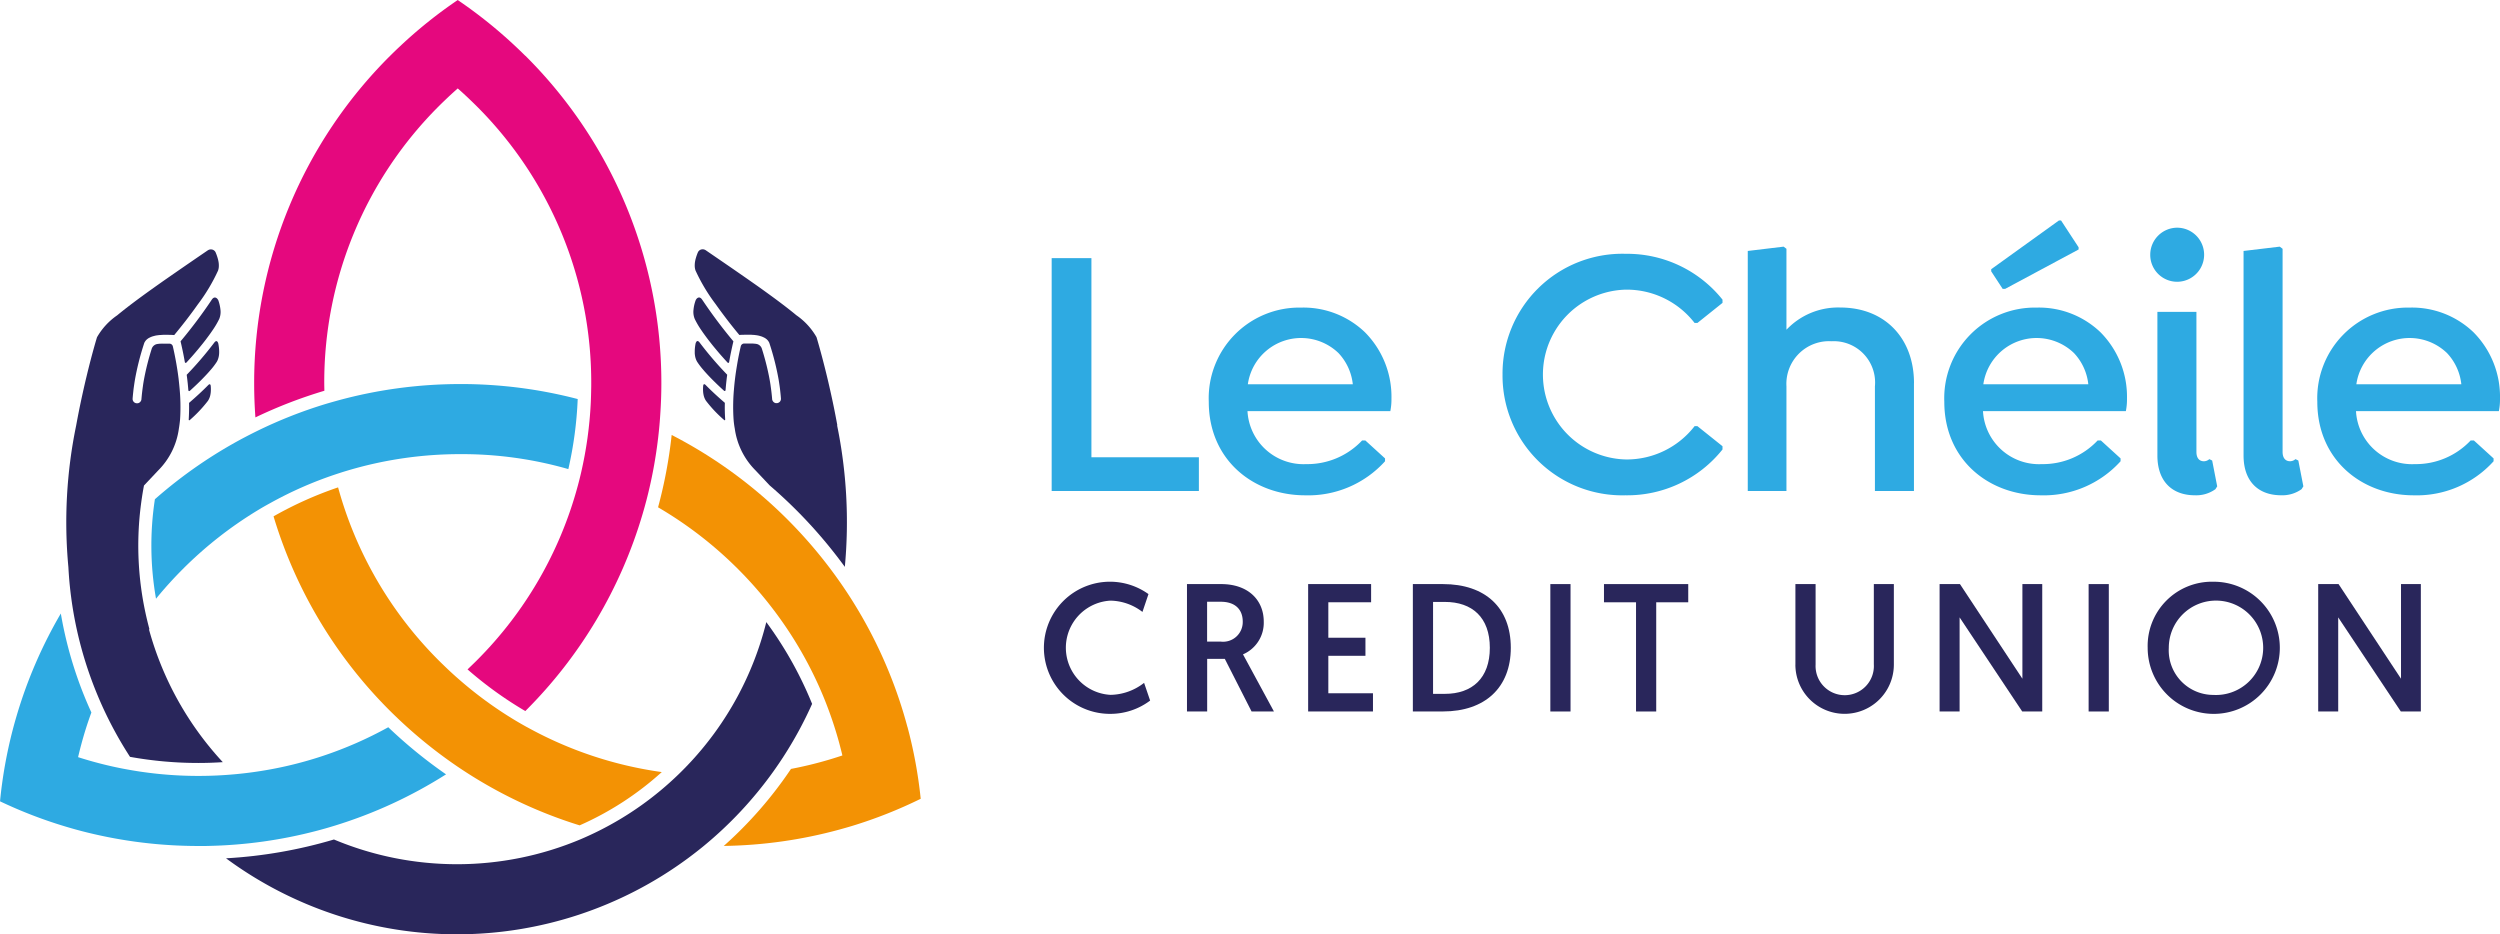 <svg xmlns="http://www.w3.org/2000/svg" width="222.896" height="83.301" viewBox="0 0 222.896 83.301">
  <g id="Logo" transform="translate(-49.04 -268.83)">
    <path id="Path_9653" data-name="Path 9653" d="M351.729,442.757a5.9,5.9,0,0,1-3.569,1.184,5.891,5.891,0,1,1,3.423-10.679l-.537,1.591a4.808,4.808,0,0,0-2.855-1.007,4.206,4.206,0,0,0,.016,8.4,4.973,4.973,0,0,0,2.985-1.07l.537,1.575Z" transform="translate(-200.147 -111.464)" fill="#29265b"/>
    <path id="Path_9654" data-name="Path 9654" d="M382.28,432.82h3.052c2.432,0,3.8,1.445,3.8,3.344a3.063,3.063,0,0,1-1.851,2.922l2.76,5.094h-1.994l-2.385-4.69h-1.575v4.69h-1.8V432.82Zm3.017,5.129a1.753,1.753,0,0,0,1.962-1.785c0-1.054-.648-1.769-1.962-1.769h-1.216v3.553Z" transform="translate(-227.418 -111.914)" fill="#29265b"/>
    <path id="Path_9655" data-name="Path 9655" d="M416.32,432.82h5.614v1.623h-3.814v3.163h3.309v1.607h-3.309v3.344H422.1v1.623H416.32V432.82Z" transform="translate(-250.648 -111.914)" fill="#29265b"/>
    <path id="Path_9656" data-name="Path 9656" d="M445.72,432.813H448.4c3.8,0,6.053,2.124,6.053,5.678s-2.305,5.678-6.053,5.678H445.72V432.81Zm2.855,9.787c2.432,0,4.008-1.394,4.008-4.106s-1.575-4.09-4.008-4.09h-1.054V442.6h1.054Z" transform="translate(-270.712 -111.907)" fill="#29265b"/>
    <path id="Path_9657" data-name="Path 9657" d="M484.32,432.82h1.8v11.359h-1.8Z" transform="translate(-297.054 -111.914)" fill="#29265b"/>
    <path id="Path_9658" data-name="Path 9658" d="M502.235,434.443H499.38V432.82h7.513v1.623h-2.855v9.736h-1.8v-9.736Z" transform="translate(-307.332 -111.914)" fill="#29265b"/>
    <path id="Path_9659" data-name="Path 9659" d="M553.123,440.01v-7.19h1.8v7.17a2.6,2.6,0,1,0,5.192-.016V432.82H561.9v7.17a4.39,4.39,0,0,1-8.78.016Z" transform="translate(-344.007 -111.914)" fill="#29265b"/>
    <path id="Path_9660" data-name="Path 9660" d="M593.61,432.82h1.816l5.567,8.437V432.82h1.769v11.359h-1.785l-5.583-8.39v8.39H593.61Z" transform="translate(-371.639 -111.914)" fill="#29265b"/>
    <path id="Path_9661" data-name="Path 9661" d="M635.45,432.82h1.8v11.359h-1.8Z" transform="translate(-400.192 -111.914)" fill="#29265b"/>
    <path id="Path_9662" data-name="Path 9662" d="M657.889,432.16a5.891,5.891,0,1,1-5.859,5.891A5.727,5.727,0,0,1,657.889,432.16Zm0,10.092a4.208,4.208,0,1,0-3.976-4.2A3.979,3.979,0,0,0,657.889,442.252Z" transform="translate(-411.507 -111.464)" fill="#29265b"/>
    <path id="Path_9663" data-name="Path 9663" d="M699.91,432.82h1.816l5.567,8.437V432.82h1.769v11.359h-1.785l-5.583-8.39v8.39H699.91Z" transform="translate(-444.183 -111.914)" fill="#29265b"/>
    <path id="Path_9664" data-name="Path 9664" d="M357.438,362.062H344.31V341.3h3.544v17.758h9.581v3Z" transform="translate(-201.505 -49.457)" fill="#2eaae2"/>
    <path id="Path_9665" data-name="Path 9665" d="M391.872,364.418a5,5,0,0,0,5.237,4.728,6.706,6.706,0,0,0,4.982-2.109h.289l1.756,1.6v.254a9.227,9.227,0,0,1-7.123,3.036c-4.63,0-8.593-3.163-8.593-8.336a8.081,8.081,0,0,1,8.241-8.4,7.924,7.924,0,0,1,5.684,2.2,8.155,8.155,0,0,1,2.363,5.91,5.4,5.4,0,0,1-.1,1.118H391.869Zm.032-2.394h9.358a4.8,4.8,0,0,0-1.277-2.779,4.8,4.8,0,0,0-8.082,2.782Z" transform="translate(-231.608 -58.936)" fill="#2eaae2"/>
    <path id="Path_9666" data-name="Path 9666" d="M470.9,350.855a10.683,10.683,0,0,1,10.987-10.765,10.891,10.891,0,0,1,8.625,4.087v.289l-2.236,1.788h-.254a7.665,7.665,0,0,0-6.1-2.969,7.572,7.572,0,0,0,0,15.141,7.655,7.655,0,0,0,6.1-2.969h.254l2.236,1.788v.289a10.864,10.864,0,0,1-8.657,4.087A10.673,10.673,0,0,1,470.9,350.855Z" transform="translate(-287.896 -48.631)" fill="#2eaae2"/>
    <path id="Path_9667" data-name="Path 9667" d="M554.567,350.252v9.612h-3.48v-9.327a3.683,3.683,0,0,0-3.865-4.023,3.805,3.805,0,0,0-4.023,4.023v9.327H539.75v-21.4l3.195-.384.254.191v7.218a6.334,6.334,0,0,1,4.792-1.982c3.992,0,6.58,2.747,6.58,6.739Z" transform="translate(-334.882 -47.259)" fill="#2eaae2"/>
    <path id="Path_9668" data-name="Path 9668" d="M598.379,347.732a5,5,0,0,0,5.24,4.728,6.706,6.706,0,0,0,4.982-2.109h.289l1.756,1.6v.254a9.227,9.227,0,0,1-7.123,3.036c-4.63,0-8.593-3.163-8.593-8.336a8.081,8.081,0,0,1,8.241-8.4,7.925,7.925,0,0,1,5.684,2.2,8.155,8.155,0,0,1,2.363,5.91,5.4,5.4,0,0,1-.1,1.118H598.379Zm.032-2.394h9.358a4.8,4.8,0,0,0-1.277-2.779,4.8,4.8,0,0,0-8.082,2.782Zm1.724-8.5-1.023-1.566v-.191l6.037-4.344h.19l1.566,2.394v.191l-6.548,3.512h-.222Z" transform="translate(-372.539 -42.25)" fill="#2eaae2"/>
    <path id="Path_9669" data-name="Path 9669" d="M652.75,335.154a2.413,2.413,0,0,1,2.394-2.394,2.41,2.41,0,1,1,0,4.821A2.4,2.4,0,0,1,652.75,335.154Zm.638,17.917V340.264h3.48v12.489c0,.543.254.832.67.832a.737.737,0,0,0,.48-.191l.254.127.448,2.3-.159.254a2.931,2.931,0,0,1-1.82.543c-2.077,0-3.353-1.277-3.353-3.544Z" transform="translate(-411.998 -43.629)" fill="#2eaae2"/>
    <path id="Path_9670" data-name="Path 9670" d="M678.95,338.464l3.226-.384.254.191v18.11c0,.543.254.832.67.832a.736.736,0,0,0,.48-.191l.254.127.448,2.3-.159.254a2.931,2.931,0,0,1-1.82.543c-2.077,0-3.353-1.277-3.353-3.544Z" transform="translate(-429.878 -47.259)" fill="#2eaae2"/>
    <path id="Path_9671" data-name="Path 9671" d="M703.109,364.418a5,5,0,0,0,5.24,4.728,6.706,6.706,0,0,0,4.982-2.109h.289l1.756,1.6v.254a9.227,9.227,0,0,1-7.123,3.036c-4.63,0-8.593-3.163-8.593-8.336a8.081,8.081,0,0,1,8.241-8.4,7.925,7.925,0,0,1,5.684,2.2,8.155,8.155,0,0,1,2.363,5.91,5.4,5.4,0,0,1-.1,1.118H703.109Zm.035-2.394H712.5a4.8,4.8,0,0,0-1.277-2.779,4.8,4.8,0,0,0-8.082,2.782Z" transform="translate(-444.012 -58.936)" fill="#2eaae2"/>
    <path id="Path_9672" data-name="Path 9672" d="M148.45,427.054c-.352-.194-.7-.394-1.045-.6a34.9,34.9,0,0,1-5.144-3.766c-.3-.26-.584-.524-.873-.794-.26-.248-.521-.5-.778-.753a34.821,34.821,0,0,1-9.015-15.471,33.37,33.37,0,0,0-5.754,2.582,41.208,41.208,0,0,0,10.4,17.358c.289.286.581.568.876.845a41.786,41.786,0,0,0,5.144,4.122c.343.232.692.46,1.042.683a41.023,41.023,0,0,0,9.828,4.544,27.315,27.315,0,0,0,7.323-4.751,34.638,34.638,0,0,1-12-4Z" transform="translate(-52.412 -93.386)" fill="#f39204"/>
    <path id="Path_9673" data-name="Path 9673" d="M144.569,273.8c-.289-.286-.581-.568-.876-.845a41.8,41.8,0,0,0-5.144-4.122,41.267,41.267,0,0,0-5.144,4.122c-.3.279-.587.559-.876.845A41.122,41.122,0,0,0,120.4,303.009c0,1.023.038,2.032.111,3.036a41.867,41.867,0,0,1,6.148-2.375c0-.219-.01-.441-.01-.66A34.764,34.764,0,0,1,136.9,278.261c.254-.254.514-.5.778-.753.286-.27.578-.533.873-.794.3.26.584.524.873.794.26.248.521.5.778.753a34.765,34.765,0,0,1,10.251,24.747c0,.172,0,.343-.006.518-.006.4-.016.807-.035,1.207a35.146,35.146,0,0,1-.87,6.265c-.089.381-.184.762-.286,1.14a34.792,34.792,0,0,1-9.054,15.621c-.254.254-.514.5-.778.753a33.776,33.776,0,0,0,5.151,3.715,41.21,41.21,0,0,0,10.463-17.589q.171-.576.324-1.162a41.1,41.1,0,0,0,1.143-6.418c.041-.41.073-.819.1-1.232.064-.93.1-1.867.1-2.814A41.117,41.117,0,0,0,144.579,273.8Z" transform="translate(-48.699)" fill="#e5087e"/>
    <path id="Path_9674" data-name="Path 9674" d="M119.094,376.653a41.414,41.414,0,0,0-10.937,1.467c-.387.108-.775.216-1.159.333a40.87,40.87,0,0,0-6.081,2.41c-.375.184-.746.375-1.115.568a41.324,41.324,0,0,0-7.948,5.491,27.352,27.352,0,0,0,.1,8.869q1.119-1.372,2.388-2.642a35.294,35.294,0,0,1,6.713-5.262c.346-.21.692-.41,1.045-.6a34.3,34.3,0,0,1,5.8-2.563c.372-.124.746-.245,1.121-.356a35.106,35.106,0,0,1,10.076-1.467,34.341,34.341,0,0,1,9.619,1.334,34.023,34.023,0,0,0,.835-6.246,41.263,41.263,0,0,0-10.454-1.337Z" transform="translate(-29.004 -73.581)" fill="#2eaae2"/>
    <path id="Path_9675" data-name="Path 9675" d="M83.657,451.22a34.6,34.6,0,0,1-12.118,4.014c-.5.07-1.016.127-1.527.175-1.077.1-2.166.152-3.261.152a35.32,35.32,0,0,1-5.17-.378c-.537-.079-1.067-.172-1.6-.273q-1.443-.281-2.855-.683c-.378-.108-.753-.219-1.124-.34.089-.381.184-.762.286-1.14q.386-1.443.9-2.842a35.579,35.579,0,0,1-2.725-8.825,40.968,40.968,0,0,0-3.954,9.168q-.171.576-.324,1.162a41.126,41.126,0,0,0-1.143,6.415,40.806,40.806,0,0,0,6.094,2.325q.576.171,1.162.324a41.362,41.362,0,0,0,9.7,1.327c.251,0,.5.01.756.01.34,0,.676,0,1.016-.013a41.21,41.21,0,0,0,9.409-1.318c.578-.149,1.153-.314,1.721-.489a41.05,41.05,0,0,0,9.908-4.57A42.506,42.506,0,0,1,83.657,451.22Z" transform="translate(0 -117.551)" fill="#2eaae2"/>
    <path id="Path_9676" data-name="Path 9676" d="M160.67,443.493a28.4,28.4,0,0,1-6.735,12.458c-.346.372-.7.737-1.064,1.089a28.524,28.524,0,0,1-7.126,5.059q-.8.4-1.629.753a28.407,28.407,0,0,1-21.994.022,42.039,42.039,0,0,1-9.622,1.677,34.666,34.666,0,0,0,41.187-.006c.483-.359.959-.727,1.423-1.108a34.782,34.782,0,0,0,6.164-6.592c.311-.435.616-.88.908-1.331a34.7,34.7,0,0,0,2.572-4.732,33.546,33.546,0,0,0-4.084-7.291Z" transform="translate(-43.308 -119.196)" fill="#29265b"/>
    <path id="Path_9677" data-name="Path 9677" d="M256.026,416.964c-.1-.387-.213-.775-.327-1.159a41.034,41.034,0,0,0-4.376-9.752q-.476-.776-.988-1.527a41.659,41.659,0,0,0-6.275-7.266c-.467-.429-.946-.848-1.432-1.254a41.353,41.353,0,0,0-7.615-5.055A42.014,42.014,0,0,1,233.8,397.4a35.162,35.162,0,0,1,7.132,5.51q.981.981,1.87,2.023c.337.394.664.791.981,1.2a34.827,34.827,0,0,1,4.389,7.285c.222.5.435,1.007.632,1.518a35.333,35.333,0,0,1,1.14,3.449c.1.378.2.759.289,1.14-.372.124-.746.244-1.121.356q-1.705.51-3.461.845a36.147,36.147,0,0,1-5.992,6.866,41.249,41.249,0,0,0,10.317-1.461c.387-.108.775-.216,1.159-.333a40.864,40.864,0,0,0,6.081-2.41,40.864,40.864,0,0,0-1.184-6.424Z" transform="translate(-126.088 -83.34)" fill="#f39204"/>
    <path id="Path_9678" data-name="Path 9678" d="M256.814,354.523c-.089-.489-.181-.965-.273-1.426-.124-.616-.251-1.2-.375-1.753-.092-.407-.181-.794-.27-1.162-.518-2.15-.94-3.528-.94-3.528a5.971,5.971,0,0,0-1.8-1.956c-.181-.152-.375-.308-.581-.47-.508-.4-1.08-.832-1.7-1.283-.492-.359-1.013-.734-1.553-1.111-.27-.19-.543-.381-.822-.575s-.559-.387-.842-.584c-.851-.588-1.721-1.181-2.582-1.772a.439.439,0,0,0-.086-.044.068.068,0,0,1-.022-.01.64.64,0,0,0-.083-.022h-.006a.52.52,0,0,0-.07-.006H244.8a.476.476,0,0,0-.117.016.012.012,0,0,0-.01,0,.389.389,0,0,0-.1.044.282.282,0,0,1-.032.019.29.29,0,0,0-.067.057l-.025.025a.412.412,0,0,0-.067.108h0a1.7,1.7,0,0,0-.076.191q-.057.148-.1.3a2.32,2.32,0,0,0-.064.257,2.13,2.13,0,0,0-.044.467,1.467,1.467,0,0,0,.019.206,1.533,1.533,0,0,0,.051.2,16.085,16.085,0,0,0,1.8,3.007c.33.467.7.965,1.1,1.486h0q.472.61,1.007,1.254c.1-.006.2-.013.3-.016h.076c.092,0,.184-.006.273-.006h.3c.044,0,.089,0,.137.006a.262.262,0,0,1,.07.006c.032,0,.063.006.092.006a.156.156,0,0,1,.038,0,.389.389,0,0,1,.06.006c.057.006.111.013.165.022h.019c.06.009.117.022.175.032a.257.257,0,0,1,.048.013c.041.009.079.019.117.032.019.006.038.009.057.016a.955.955,0,0,1,.1.035l.051.019.1.048.035.016a1.167,1.167,0,0,1,.124.073c.01.006.016.013.022.016.029.022.06.044.086.067a.308.308,0,0,1,.032.032c.022.022.041.041.06.064l.029.038c.019.025.035.051.051.076s.016.022.022.035a.721.721,0,0,1,.051.124c.01.025.016.054.025.079a23.193,23.193,0,0,1,.791,3.16c.022.127.041.257.06.387h0c.025.162.048.327.067.492l.029.267c.019.171.035.346.048.521a.381.381,0,0,1-.111.3.393.393,0,0,1-.248.114h-.057a.13.13,0,0,1-.035,0,.244.244,0,0,1-.041-.01.122.122,0,0,1-.032-.009.2.2,0,0,1-.038-.016c-.01-.006-.019-.01-.029-.016a.244.244,0,0,1-.035-.025l-.025-.019a.289.289,0,0,1-.029-.032l-.022-.022c-.01-.013-.016-.025-.025-.038l-.016-.025-.019-.048a.067.067,0,0,0-.01-.022.319.319,0,0,1-.013-.076c-.013-.178-.032-.356-.051-.53-.025-.225-.054-.448-.086-.664h0c0-.032-.01-.064-.013-.1-.041-.27-.089-.533-.14-.791a22.8,22.8,0,0,0-.616-2.378.628.628,0,0,0-.451-.451.141.141,0,0,1-.032-.006.164.164,0,0,1-.035-.006.635.635,0,0,1-.076-.013.069.069,0,0,1-.025,0c-.035,0-.07-.009-.108-.013h-.035c-.029,0-.057-.006-.086-.006h-.044c-.029,0-.057,0-.086,0h-.327c-.073,0-.149,0-.229,0h-.057a.315.315,0,0,0-.3.248c-.083.359-.2.889-.308,1.524q-.062.367-.124.772c-.029.191-.054.384-.079.584-.038.321-.073.654-.1.994a17.494,17.494,0,0,0-.048,2.347c.006.117.013.238.022.352.022.264.054.511.1.749a6.529,6.529,0,0,0,1.848,3.738l1.267,1.343a42.646,42.646,0,0,1,6.7,7.262,42.976,42.976,0,0,0-.692-12.632Z" transform="translate(-133.117 -47.764)" fill="#29265b"/>
    <path id="Path_9679" data-name="Path 9679" d="M248.4,379.8v-.029c-.029-.461-.038-.93-.025-1.4-.664-.572-1.238-1.105-1.712-1.588h0c-.152-.152-.2-.041-.219.057a3.283,3.283,0,0,0-.006.559c.006.07.016.143.029.21a1.507,1.507,0,0,0,.222.575,11.411,11.411,0,0,0,1.626,1.721c.035.025.1.054.089-.108Z" transform="translate(-134.708 -73.625)" fill="#29265b"/>
    <path id="Path_9680" data-name="Path 9680" d="M244.907,367.208c.191.219.419.467.686.74h0c.321.324.692.686,1.124,1.073a.079.079,0,0,0,.13-.051c.016-.194.032-.384.051-.572h0c.029-.267.057-.527.092-.778a.129.129,0,0,1,0-.035,31.33,31.33,0,0,1-2.439-2.845s0,0-.006-.01c-.152-.2-.248-.159-.3-.079l-.029.048c0,.009-.01.016-.013.025h0a.448.448,0,0,0-.029.092h0a3.8,3.8,0,0,0-.073.619v.213c0,.07.01.143.019.213a1.551,1.551,0,0,0,.108.4,1.214,1.214,0,0,0,.092.181,6.43,6.43,0,0,0,.587.762Z" transform="translate(-133.118 -65.349)" fill="#29265b"/>
    <path id="Path_9681" data-name="Path 9681" d="M244.537,352.6h0c-.162-.273-.314-.27-.416-.222,0,0-.006,0-.013.006a.067.067,0,0,0-.016.01.4.4,0,0,0-.07.057.057.057,0,0,0-.013.016.721.721,0,0,0-.044.057.08.08,0,0,0-.013.022.452.452,0,0,0-.041.089,3.328,3.328,0,0,0-.181.816,1.641,1.641,0,0,0,.111.816,7.549,7.549,0,0,0,.632,1.064c.051.076.1.149.159.229.137.191.286.394.454.613.057.076.121.152.181.232h0c.117.149.238.3.372.46.2.241.416.5.651.762.152.171.314.353.483.534a.078.078,0,0,0,.133-.041c.064-.375.13-.714.191-1h0c.067-.314.124-.572.168-.756,0-.019.01-.038.013-.057l.01-.044-.054-.067a43.178,43.178,0,0,1-2.693-3.595Z" transform="translate(-132.859 -56.999)" fill="#29265b"/>
    <path id="Path_9682" data-name="Path 9682" d="M75.005,372.717c-.133-.5-.254-.991-.362-1.5a28.384,28.384,0,0,1-.483-8.863c.064-.607.143-1.2.241-1.8.035-.216.076-.432.117-.651h0l1.264-1.34a6.5,6.5,0,0,0,1.848-3.738c.041-.238.073-.486.1-.749.01-.117.016-.235.022-.353a17.5,17.5,0,0,0-.048-2.347c-.029-.34-.064-.673-.1-.994-.025-.2-.051-.4-.079-.584-.038-.27-.083-.53-.124-.772-.111-.638-.225-1.165-.308-1.524a.315.315,0,0,0-.3-.248H76.73c-.079,0-.156,0-.229,0h-.327a.774.774,0,0,0-.086,0h-.044a.787.787,0,0,0-.086.006h-.035c-.038,0-.073.006-.108.013a.069.069,0,0,0-.025,0,.636.636,0,0,0-.076.013.135.135,0,0,0-.035.006.141.141,0,0,0-.032.006.628.628,0,0,0-.451.451,23.018,23.018,0,0,0-.616,2.379c-.051.254-.1.518-.14.791-.006.032-.01.064-.013.1h0c-.032.216-.06.438-.086.664-.019.175-.035.349-.051.53a.319.319,0,0,1-.013.076.048.048,0,0,1-.01.022.3.3,0,0,1-.019.048.11.11,0,0,1-.016.025.264.264,0,0,1-.025.038.073.073,0,0,1-.022.022c-.01.01-.019.022-.029.032a.178.178,0,0,1-.025.019.328.328,0,0,1-.035.025c-.01.006-.019.01-.029.016a.2.2,0,0,1-.038.016l-.032.009-.041.01a.13.13,0,0,0-.035,0h-.057a.388.388,0,0,1-.359-.416c.013-.178.029-.349.048-.521.01-.089.019-.181.029-.267.019-.165.044-.33.067-.492h0c.019-.13.041-.26.06-.387a23.54,23.54,0,0,1,.791-3.16c.01-.025.016-.054.025-.079a.846.846,0,0,1,.051-.124.131.131,0,0,1,.022-.035c.016-.025.032-.051.051-.076l.029-.038a.575.575,0,0,1,.06-.064l.032-.032c.025-.022.057-.044.086-.067.01-.006.016-.013.022-.016a1.157,1.157,0,0,1,.124-.073l.035-.016.1-.048.051-.019a.942.942,0,0,1,.1-.035.381.381,0,0,1,.057-.016c.038-.01.076-.022.117-.032.016,0,.032-.01.048-.013.057-.013.114-.022.175-.032h.019c.054-.01.108-.016.165-.022a.393.393,0,0,0,.06-.006.155.155,0,0,0,.038,0c.032,0,.06-.006.092-.006a.52.52,0,0,0,.07-.006c.044,0,.089-.006.137-.006h.3c.092,0,.181,0,.273.006h.076c.1,0,.2.01.3.016.356-.429.689-.848,1.007-1.254h0c.4-.521.772-1.019,1.1-1.486a16.086,16.086,0,0,0,1.8-3.007,1.317,1.317,0,0,0,.051-.2,1.109,1.109,0,0,0,.019-.206,1.939,1.939,0,0,0-.044-.467c-.016-.086-.041-.171-.064-.257q-.048-.157-.1-.3c-.025-.064-.051-.13-.076-.191h0a.516.516,0,0,0-.067-.108.1.1,0,0,0-.025-.025.53.53,0,0,0-.067-.057.275.275,0,0,0-.032-.019.39.39,0,0,0-.1-.044.012.012,0,0,1-.01,0,.5.5,0,0,0-.117-.016h-.013a.261.261,0,0,0-.07.006H80.4a.4.4,0,0,0-.083.022.067.067,0,0,0-.022.01.556.556,0,0,0-.086.044c-.861.587-1.731,1.185-2.582,1.772-.283.2-.565.391-.842.584s-.553.384-.822.575c-.54.381-1.061.753-1.553,1.111-.616.451-1.188.88-1.7,1.283-.2.162-.4.318-.581.47a5.939,5.939,0,0,0-1.8,1.956s-.426,1.378-.94,3.528c-.089.365-.178.753-.27,1.162-.124.553-.251,1.14-.375,1.753-.092.46-.184.937-.273,1.426a42.757,42.757,0,0,0-.692,12.632h0c.013.267.032.534.051.8.044.6.108,1.2.184,1.794a34.323,34.323,0,0,0,2.372,8.838q.314.757.667,1.5a34.665,34.665,0,0,0,2.22,3.976,34.211,34.211,0,0,0,6.081.546c.734,0,1.467-.025,2.191-.073a28.448,28.448,0,0,1-6.58-11.832Z" transform="translate(-12.641 -47.785)" fill="#29265b"/>
    <path id="Path_9683" data-name="Path 9683" d="M102.028,379.805c-.01.162.054.133.089.108a11.583,11.583,0,0,0,1.626-1.721,1.488,1.488,0,0,0,.222-.575q.019-.1.029-.21a3.277,3.277,0,0,0-.006-.559c-.019-.1-.07-.206-.219-.057h0c-.476.483-1.048,1.016-1.712,1.588.01.467,0,.937-.025,1.4v.029Z" transform="translate(-36.161 -73.628)" fill="#29265b"/>
    <path id="Path_9684" data-name="Path 9684" d="M104.226,366.281a1.692,1.692,0,0,0,.108-.4c.01-.07.016-.14.019-.213s0-.143,0-.213a3.844,3.844,0,0,0-.073-.619h0a.445.445,0,0,0-.029-.092h0a.19.19,0,0,0-.013-.025l-.029-.048c-.057-.079-.152-.117-.3.079,0,0,0,.006-.006.009a31.311,31.311,0,0,1-2.439,2.845.13.13,0,0,0,0,.035c.032.251.064.511.092.778h0c.019.187.035.378.051.572a.078.078,0,0,0,.13.051q.643-.581,1.124-1.073h0c.267-.273.5-.521.686-.74a6.18,6.18,0,0,0,.587-.762,1.209,1.209,0,0,0,.092-.181Z" transform="translate(-35.774 -65.362)" fill="#29265b"/>
    <path id="Path_9685" data-name="Path 9685" d="M103.071,352.554l-.013-.022a.274.274,0,0,0-.044-.057c0-.006-.01-.009-.013-.016a.4.4,0,0,0-.07-.057.071.071,0,0,1-.016-.009s-.006,0-.013-.006c-.1-.048-.254-.054-.416.222h0a42.647,42.647,0,0,1-2.693,3.592l-.054.067.01.044c0,.016.01.038.013.057.044.184.1.438.168.756h0c.06.289.127.629.191,1a.078.078,0,0,0,.133.041c.168-.181.33-.362.483-.533.235-.264.451-.521.651-.762.13-.159.254-.311.372-.461h0c.06-.076.124-.156.181-.232.168-.219.318-.422.454-.613.057-.079.108-.156.159-.229a7.55,7.55,0,0,0,.632-1.064,1.641,1.641,0,0,0,.111-.816,3.687,3.687,0,0,0-.181-.816.452.452,0,0,0-.041-.089Z" transform="translate(-34.6 -57.005)" fill="#29265b"/>
  </g>
</svg>
